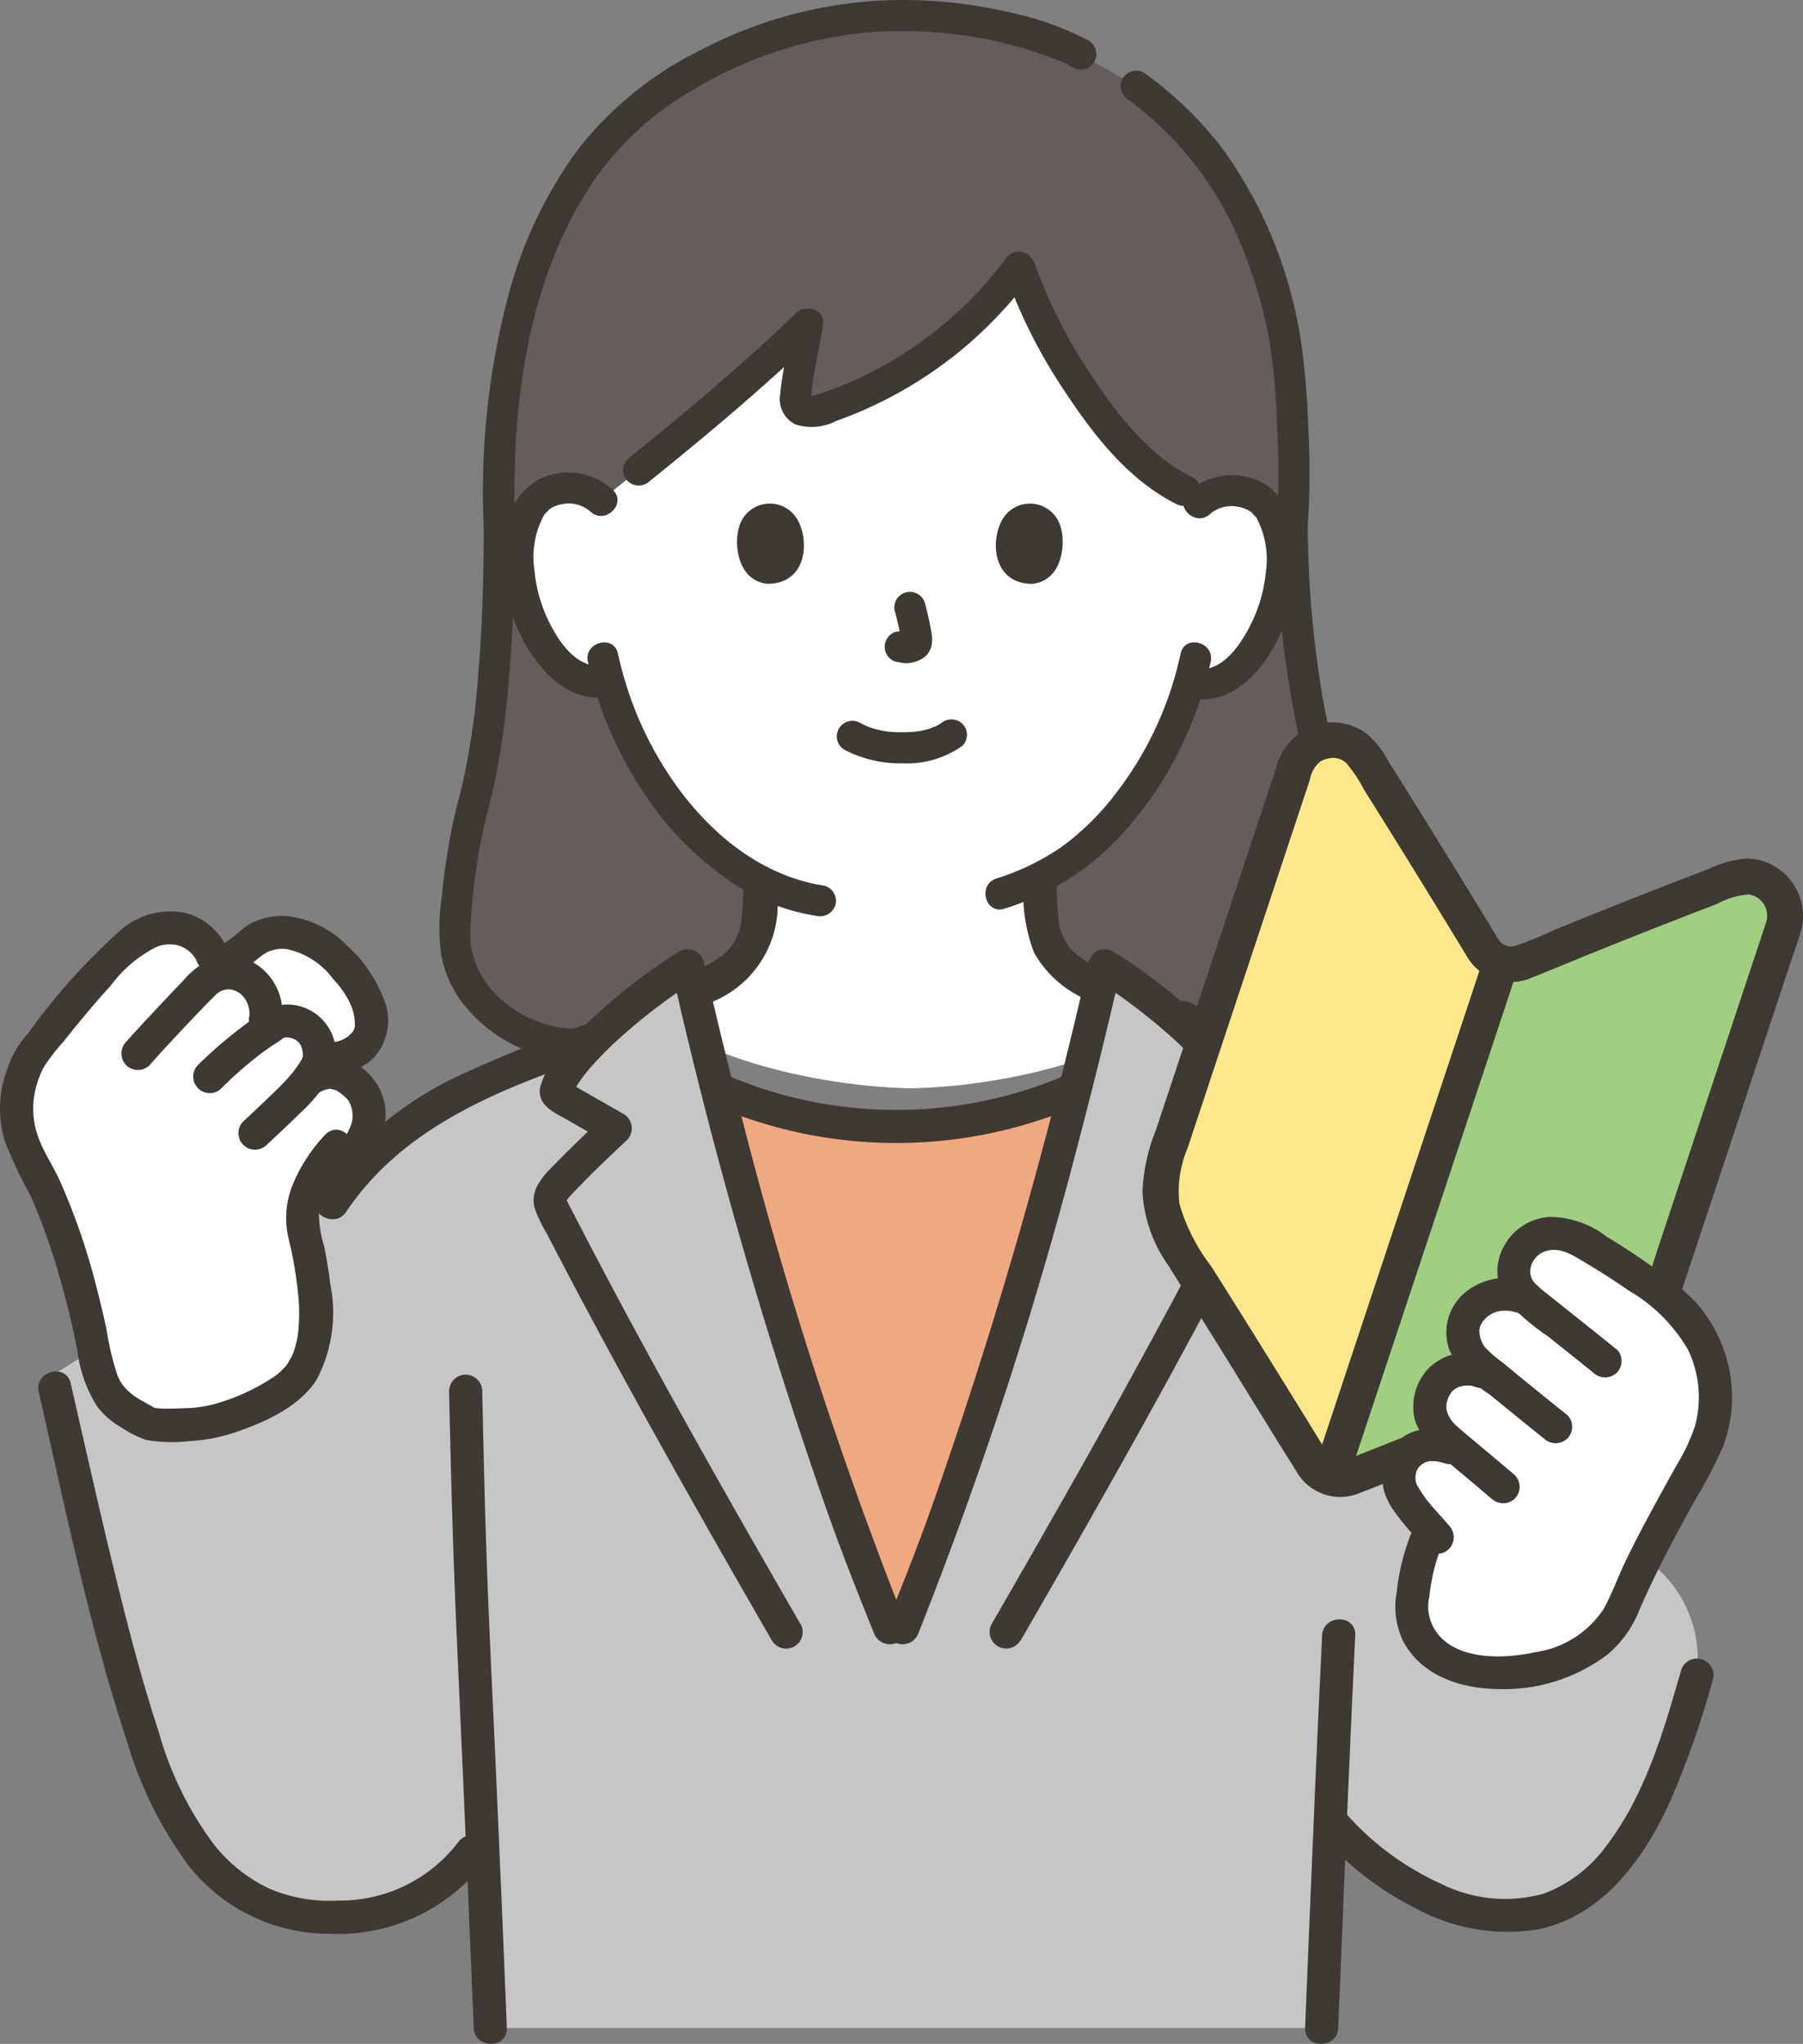 <svg xmlns="http://www.w3.org/2000/svg" width="96.34" height="109.206" viewBox="0 0 96.34 109.206">
  <rect x="0" y="0" width="96.34" height="109.206" fill="#808080" stroke="none"/>
  <g id="グループ_121" data-name="グループ 121" transform="translate(0 -2.815)">
    <path id="パス_2807" data-name="パス 2807" d="M64.776,29.718c0,6.89-.565,11.859-1.356,14.685A33.383,33.383,0,0,0,62.4,51.519c-.023,2.853,2.712,5.947,6.917,5.846l32.765-.786c4.591,1.646,8.585-2.515,8.556-5.728a15.709,15.709,0,0,0-.992-5.378,46.974,46.974,0,0,1-2.514-15.755,57.75,57.75,0,0,0-.112-7.794c-.356-5-2.592-10.585-5.809-13.689a21,21,0,0,0-2.407-2.061L95.37,4.184a23.363,23.363,0,0,0-9.34-1.789,22.884,22.884,0,0,0-14.7,5.748c-4.216,4.036-6.89,11.409-6.553,21.575" transform="translate(-38.095 1.251)" fill="#645d5c"/>
    <path id="パス_2808" data-name="パス 2808" d="M85.717,74.326c0-.049,0-.1,0-.154a14.013,14.013,0,0,1-5.125-4.14,19.2,19.2,0,0,1-3.574-6.866,2.683,2.683,0,0,1-2.293-.589,7.62,7.62,0,0,1-2.2-3.629,7.039,7.039,0,0,1,.221-4.924,2.313,2.313,0,0,1,2.084-1.157,2.467,2.467,0,0,1,1.777.656c3.644-2.935,7.4-5.924,11.024-9.441C87.509,45.129,87.07,46.918,87,48c-.029.435.065.586.4.742a1.553,1.553,0,0,0,.892-.041,21.35,21.35,0,0,0,10.665-7.68l.058.168a26.557,26.557,0,0,0,3.926,7.326c1.912,2.734,4.086,4.388,5.912,4.921a2.478,2.478,0,0,1,1.512-.431,2.313,2.313,0,0,1,2.075,1.174,7.04,7.04,0,0,1,.184,4.925,7.618,7.618,0,0,1-2.227,3.612,2.663,2.663,0,0,1-2.363.552,19.181,19.181,0,0,1-3.544,6.763,12.962,12.962,0,0,1-4.68,3.779c.009.856-.012,1.132.037,1.958.005.087.011.181.018.282a4.792,4.792,0,0,0,.23,1.334,3.279,3.279,0,0,0,.976,1.424c.562.452,4.325,2.055,4.943,2.334l.511.23c-3.343,2.218-8.761,3.464-13.367,3.568-4.619-.105-10.08-1.359-13.413-3.6l-.347-.233.456-.187a33.776,33.776,0,0,0,4.6-2.117,3.279,3.279,0,0,0,.976-1.424,4.794,4.794,0,0,0,.23-1.334c.062-.837.052-1.159.057-1.726Z" transform="translate(-44.489 -23.975)" fill="#fff"/>
    <path id="パス_2809" data-name="パス 2809" d="M157.093,51.033c-2.435-1.232-4.089-3.467-5.547-5.7a25.7,25.7,0,0,1-2.819-5.619.853.853,0,0,0-1.024-.581.84.84,0,0,0-.581,1.024,27.78,27.78,0,0,0,3.068,6.14c1.589,2.415,3.424,4.838,6.064,6.173.954.483,1.8-.954.841-1.438Z" transform="translate(-93.398 -22.723)" fill="#3e3933"/>
    <path id="パス_2810" data-name="パス 2810" d="M108.736,39.153a20.667,20.667,0,0,1-8.27,6.558c-.544.239-1.1.446-1.668.633a2.463,2.463,0,0,1-.379.111c-.041.006-.073.008-.112.013h-.067c-.08-.007-.089,0-.026.009,0-.044.212.285.145.263a1.473,1.473,0,0,1,.014-.386c.108-1.264.464-2.5.623-3.76.1-.756-.951-1.044-1.421-.589-2.862,2.771-5.921,5.322-9.018,7.824a.838.838,0,0,0,0,1.177.853.853,0,0,0,1.177,0c3.1-2.5,6.156-5.054,9.018-7.824l-1.421-.589c-.15,1.191-.515,2.5-.623,3.76a1.508,1.508,0,0,0,.8,1.618,2.83,2.83,0,0,0,2.192-.18,22.269,22.269,0,0,0,7.22-4.245,23.735,23.735,0,0,0,3.254-3.553.838.838,0,0,0-.3-1.139.853.853,0,0,0-1.139.3Z" transform="translate(-55.018 -22.485)" fill="#3e3933"/>
    <path id="パス_2811" data-name="パス 2811" d="M179.509,79.64a52.365,52.365,0,0,0,1.785,13.6c.461,1.616,1.111,3.181,1.451,4.829a13.117,13.117,0,0,1,.249,1.991,6.151,6.151,0,0,1-.052,1.454,5.377,5.377,0,0,1-1.167,2.333,5.64,5.64,0,0,1-6.262,1.855c-1.014-.352-1.451,1.256-.443,1.606a7.142,7.142,0,0,0,6.907-1.325,7.049,7.049,0,0,0,2.692-5.688,16.655,16.655,0,0,0-.757-4.346c-.221-.711-.478-1.41-.7-2.12a40.471,40.471,0,0,1-1.231-5.039,56.525,56.525,0,0,1-.8-9.145.833.833,0,0,0-1.665,0Z" transform="translate(-111.302 -48.67)" fill="#3e3933"/>
    <path id="パス_2812" data-name="パス 2812" d="M68.454,28.154c-.2-6.277.589-13.1,4.174-18.437A16.314,16.314,0,0,1,78,4.787a21.975,21.975,0,0,1,9.81-3.093,23.291,23.291,0,0,1,6.182.471,22.607,22.607,0,0,1,2.527.705c.421.144.835.3,1.25.462.035.014.206.1.039.014.053.028.1.059.156.088l.312.177a.833.833,0,0,0,.841-1.438A16.074,16.074,0,0,0,95.062.7,25.386,25.386,0,0,0,89.449,0a23.351,23.351,0,0,0-11.038,2.66,18.973,18.973,0,0,0-6.529,5.25,23.137,23.137,0,0,0-3.756,7.8,40.86,40.86,0,0,0-1.337,12.441c.034,1.069,1.7,1.074,1.665,0Z" transform="translate(-40.941 2.815)" fill="#3e3933"/>
    <path id="パス_2813" data-name="パス 2813" d="M174.931,35.251a41.417,41.417,0,0,0,.035-5.225,41.749,41.749,0,0,0-.375-4.55,23.62,23.62,0,0,0-4.07-10.245,19.449,19.449,0,0,0-4.33-4.243.839.839,0,0,0-1.139.3.851.851,0,0,0,.3,1.139,17.994,17.994,0,0,1,6.055,7.826,24.838,24.838,0,0,1,1.489,5.12,33.192,33.192,0,0,1,.387,4.23,43.062,43.062,0,0,1-.016,5.65.839.839,0,0,0,.833.833.85.85,0,0,0,.833-.833" transform="translate(-105.058 -4.282)" fill="#3e3933"/>
    <path id="パス_2814" data-name="パス 2814" d="M62.381,79.635c0,2.686-.079,5.374-.307,8.05a39.635,39.635,0,0,1-.789,5.5c-.2.868-.448,1.72-.62,2.6-.239,1.221-.417,2.457-.539,3.695a11.115,11.115,0,0,0-.016,3.031,6.114,6.114,0,0,0,1.1,2.51,7.868,7.868,0,0,0,6.543,3.1.833.833,0,0,0,0-1.665,6.228,6.228,0,0,1-5.076-2.234,4.845,4.845,0,0,1-.958-2.1,2.707,2.707,0,0,1-.05-.488c-.008-.225,0-.451.01-.676.02-.513.061-1.026.112-1.537q.168-1.667.5-3.314c.167-.832.406-1.642.594-2.468a41.7,41.7,0,0,0,.8-5.437c.264-2.843.35-5.7.352-8.557a.833.833,0,0,0-1.665,0Z" transform="translate(-36.533 -48.667)" fill="#3e3933"/>
    <path id="パス_2815" data-name="パス 2815" d="M121.617,112.414a6.515,6.515,0,0,0,3.138.727,5.109,5.109,0,0,0,3.171-.937.834.834,0,0,0,0-1.177.859.859,0,0,0-1.177,0c.254-.2.061-.05,0-.008s-.127.077-.194.112c-.034.018-.069.034-.1.052-.119.061-.018-.035.037-.012-.037-.015-.224.083-.267.1a4.738,4.738,0,0,1-.747.17c.125-.019-.011,0-.066.006-.073.007-.147.014-.22.018-.177.011-.354.016-.531.015-.159,0-.317-.006-.475-.017-.073,0-.145-.011-.218-.018-.013,0-.275-.041-.1-.011a6.129,6.129,0,0,1-.7-.155c-.1-.029-.193-.064-.289-.1-.211-.072.127.065-.063-.025-.12-.057-.238-.115-.355-.177a.833.833,0,0,0-.841,1.438Z" transform="translate(-76.502 -69.54)" fill="#3e3933"/>
    <path id="パス_2816" data-name="パス 2816" d="M129.153,92.2a14.726,14.726,0,0,1,.346,1.581l-.03-.221a.957.957,0,0,1,.006.218l.03-.221a.534.534,0,0,1-.024.1l.084-.2a.4.4,0,0,1-.035.063l.13-.169a.326.326,0,0,1-.052.051l.169-.13a1.006,1.006,0,0,1-.125.066l.2-.084a.9.9,0,0,1-.211.061l.221-.03a.841.841,0,0,1-.2,0l.221.03c-.075-.01-.148-.028-.223-.039a.632.632,0,0,0-.332-.015.616.616,0,0,0-.309.1.832.832,0,0,0-.3,1.139.8.8,0,0,0,.5.383c.172.023.339.067.514.075a1.642,1.642,0,0,0,.759-.181,1.1,1.1,0,0,0,.609-.725,1.809,1.809,0,0,0-.008-.779c-.086-.509-.2-1.014-.335-1.513a.833.833,0,1,0-1.606.443Z" transform="translate(-81.333 -56.707)" fill="#3e3933"/>
    <path id="パス_2817" data-name="パス 2817" d="M105.959,78.846c-.264.858-.092,2.831,1.533,3,2.148-.013,2.262-2.4,1.539-3.52a1.7,1.7,0,0,0-3.072.521" transform="translate(-66.475 -47.836)" fill="#3e3933"/>
    <path id="パス_2818" data-name="パス 2818" d="M149.186,78.846c.264.858.092,2.831-1.533,3-2.148-.013-2.262-2.4-1.539-3.52A1.7,1.7,0,0,1,149.186,78.846Z" transform="translate(-92.503 -47.835)" fill="#3e3933"/>
    <path id="パス_2819" data-name="パス 2819" d="M82.848,99.964a20.28,20.28,0,0,0,2.8,6.715,16.991,16.991,0,0,0,5.6,5.53,11.125,11.125,0,0,0,3.8,1.327.859.859,0,0,0,1.024-.581.839.839,0,0,0-.581-1.024c-4.717-.723-8.226-4.859-9.991-9.062a19.483,19.483,0,0,1-1.05-3.347c-.231-1.046-1.837-.6-1.606.443Z" transform="translate(-51.432 -61.789)" fill="#3e3933"/>
    <path id="パス_2820" data-name="パス 2820" d="M154.542,99.521a18.6,18.6,0,0,1-3.47,7.485,14.065,14.065,0,0,1-2.92,2.868,13.016,13.016,0,0,1-3.463,1.672c-1.014.331-.58,1.939.443,1.606a14.168,14.168,0,0,0,5.676-3.352,19.622,19.622,0,0,0,4.289-6.489,20.074,20.074,0,0,0,1.05-3.347C156.378,98.92,154.773,98.473,154.542,99.521Z" transform="translate(-91.457 -61.788)" fill="#3e3933"/>
    <path id="パス_2821" data-name="パス 2821" d="M175.508,75.244a1.762,1.762,0,0,1,1.542-.378,1.639,1.639,0,0,1,.69.3c-.045-.035.313.363.21.216a4.723,4.723,0,0,1,.529,3.023,7.765,7.765,0,0,1-.9,2.935c-.5.957-1.465,2.35-2.725,2.174a.861.861,0,0,0-1.024.581.838.838,0,0,0,.581,1.024c2.94.411,4.645-2.486,5.408-4.9a8.519,8.519,0,0,0,.249-3.751,3.9,3.9,0,0,0-1.453-2.708,3.5,3.5,0,0,0-4.286.311c-.8.719.383,1.894,1.177,1.177Z" transform="translate(-110.849 -44.965)" fill="#3e3933"/>
    <path id="パス_2822" data-name="パス 2822" d="M75.637,73.691a3.532,3.532,0,0,0-3.9-.562A3.427,3.427,0,0,0,70,75.461a9.057,9.057,0,0,0,1.24,6.922c.869,1.361,2.287,2.621,4.018,2.393a.86.86,0,0,0,.833-.833c0-.4-.384-.892-.833-.833-1.389.183-2.32-1.011-2.9-2.121a7.773,7.773,0,0,1-.9-2.995,4.687,4.687,0,0,1,.555-3.018c-.1.143.257-.244.214-.212a1.635,1.635,0,0,1,.693-.293,1.766,1.766,0,0,1,1.537.4c.789.723,1.97-.452,1.177-1.177Z" transform="translate(-42.901 -44.715)" fill="#3e3933"/>
    <path id="パス_1649" data-name="パス 1649" d="M95.691,185.01c-.3,1.068-.624,2.133-.985,3.184-1.294,3.769-3.332,8.611-7.677,9.558a7.711,7.711,0,0,1-3.62-.154,15.044,15.044,0,0,1-7.117-4.567l-.2-.22c-.172,3.992-.343,8.106-.461,11.071H31.207c-.109-2.735-.267-6.466-.428-10.169l-.549.735c-1.942,2.945-5.962,3.864-9.035,3.413a8.417,8.417,0,0,1-1.291-.292c-2.8-.876-4.555-3.1-5.778-5.525-2.187-4.327-4.385-15.274-6.187-23.122l14.814-9.1a14.116,14.116,0,0,1,1.163-1.527,19.349,19.349,0,0,1,3.773-3.247c.008,0,.011-.011.019-.011a42.606,42.606,0,0,1,9.045-3.962,32.68,32.68,0,0,1,4.917-3.9l.079-.05c1.678,7.452,3.871,15.421,6.23,22.666,1.838,5.645,2.38,7.368,4.919,13.592,2.543-6.223,3.084-7.946,4.923-13.592,2.359-7.246,4.552-15.215,6.23-22.666.615.394,1.36.91,2.136,1.5a7.752,7.752,0,0,1,2.406,1.258c6.79,3.319,12.623,5.757,16.066,10.985a27.254,27.254,0,0,1,3.763,11.316c.065.069.1.109.1.109l5,7a6.468,6.468,0,0,1,2.15,5.712" transform="translate(-5.013 -92.715)" fill="#c6c6c6"/>
    <path id="パス_1650" data-name="パス 1650" d="M191.309,257.09a16.638,16.638,0,0,0,4.987,3.832,10.221,10.221,0,0,0,6.611,1.117c3.484-.76,5.682-3.888,7.046-6.958a48.4,48.4,0,0,0,2.234-6.4.885.885,0,0,0-1.706-.47c-.913,3.2-1.921,6.677-3.981,9.358a7.3,7.3,0,0,1-3.347,2.569,7.652,7.652,0,0,1-5.487-.518,15.037,15.037,0,0,1-5.106-3.778c-.763-.848-2.011.406-1.251,1.251Z" transform="translate(-120.656 -156.149)" fill="#3e3933"/>
    <path id="パス_1651" data-name="パス 1651" d="M113.168,193.732c-2.236-5.519-2.812-7.34-4.56-12.709-1.678-5.154-3.272-10.673-4.656-16.112a20.356,20.356,0,0,0,9.575,2.032,20.358,20.358,0,0,0,9.58-2.035c-1.385,5.439-2.979,10.959-4.658,16.114-1.748,5.368-2.324,7.19-4.56,12.709h-.722Z" transform="translate(-65.642 -103.942)" fill="#f0a881"/>
    <path id="パス_1652" data-name="パス 1652" d="M98.876,140.7a5.606,5.606,0,0,0,4.335-6.366.884.884,0,1,0-1.769,0c-.006.516-.032,1.032-.078,1.546-.007.08-.014.159-.024.238-.007.062-.007.064,0,0l-.016.1a4.047,4.047,0,0,1-.118.469c-.02.058-.042.115-.064.172.055-.136-.019.038-.031.062a3.979,3.979,0,0,1-.2.369q-.044.071-.09.14c-.031.045-.114.149-.036.054a3.079,3.079,0,0,1-.29.306,1.609,1.609,0,0,1-.222.182q-.19.139-.389.266a8.382,8.382,0,0,1-.758.429q-.205.1-.414.2c-.151.068-.226.1-.305.131a.908.908,0,0,0-.618,1.088.893.893,0,0,0,1.088.618Z" transform="translate(-61.725 -84.077)" fill="#3e3933"/>
    <path id="パス_1653" data-name="パス 1653" d="M148.409,133.306a8.946,8.946,0,0,0,.56,3.836,5.869,5.869,0,0,0,3.074,2.614.906.906,0,0,0,1.21-.317.9.9,0,0,0-.317-1.21,9.2,9.2,0,0,1-1.575-.9,2.939,2.939,0,0,1-.516-.487c-.055-.066.033.059-.045-.064-.031-.049-.064-.1-.095-.146-.077-.125-.143-.255-.208-.387-.018-.038-.054-.122-.018-.035-.031-.076-.059-.153-.084-.231a3.362,3.362,0,0,1-.106-.454c-.018-.108-.021-.17-.035-.327s-.025-.311-.035-.467c-.03-.476-.041-.952-.041-1.428a.884.884,0,1,0-1.769,0Z" transform="translate(-93.715 -83.426)" fill="#3e3933"/>
    <path id="パス_1654" data-name="パス 1654" d="M169.567,153.878c3.8,1.856,7.76,3.56,11.205,6.048a18.588,18.588,0,0,1,3.929,3.751,18.845,18.845,0,0,1,2.692,5.112,33.89,33.89,0,0,1,1.668,7.473.912.912,0,0,0,.884.884.89.89,0,0,0,.884-.884c-.514-4.45-1.577-9.076-4.137-12.831-2.308-3.385-5.7-5.716-9.264-7.626-2.285-1.225-4.641-2.316-6.97-3.454a.908.908,0,0,0-1.21.317.893.893,0,0,0,.317,1.21Z" transform="translate(-106.803 -95.942)" fill="#3e3933"/>
    <path id="パス_1655" data-name="パス 1655" d="M135.663,181.671c4.245-7.358,8.442-14.751,12.319-22.31a2.26,2.26,0,0,0,.353-1.7,3.658,3.658,0,0,0-1.055-1.424c-.85-.882-1.738-1.726-2.631-2.564l-.179,1.389,2.142-1.222c.664-.379,1.51-.711,1.451-1.62a3.4,3.4,0,0,0-.8-1.587,14.159,14.159,0,0,0-1.133-1.346,30.123,30.123,0,0,0-5.521-4.44.891.891,0,0,0-1.3.528,259.618,259.618,0,0,1-8.228,28.683c-.79,2.255-1.665,4.478-2.562,6.691a.89.89,0,0,0,.618,1.088.906.906,0,0,0,1.088-.618,221.446,221.446,0,0,0,8.7-26.839q1.117-4.249,2.087-8.536l-1.3.528a31.755,31.755,0,0,1,3.7,2.771,20.418,20.418,0,0,1,1.773,1.722,9,9,0,0,1,.619.751c.106.147.208.3.3.453q.054.088.1.178c.015.028.092.235.087.133l.121-.446c.076-.147-.075.019-.168.072l-.383.218-.765.437-1.529.873a.893.893,0,0,0-.179,1.389c.765.718,1.527,1.44,2.264,2.188q.246.249.488.5c.139.146.4.325.477.509.017.039.032-.061-.021.047-.122.249-.253.494-.38.74q-1.364,2.647-2.778,5.268-2.892,5.373-5.919,10.672-1.686,2.969-3.394,5.925a.885.885,0,0,0,1.528.893Z" transform="translate(-81.13 -91.197)" fill="#3e3933"/>
    <path id="パス_1656" data-name="パス 1656" d="M62.772,153.183a74.77,74.77,0,0,0-9.751,3.766,18.891,18.891,0,0,0-7.216,6.221c-.634.949.9,1.836,1.528.893,3.57-5.347,10.151-7.223,15.909-9.175,1.072-.363.612-2.073-.47-1.706Z" transform="translate(-28.83 -96.505)" fill="#3e3933"/>
    <path id="パス_1657" data-name="パス 1657" d="M5.579,207.065c1.424,6.208,2.688,12.5,4.684,18.561a21.182,21.182,0,0,0,3.338,6.753A9.56,9.56,0,0,0,21.149,236a9.852,9.852,0,0,0,8.338-3.96c.638-.947-.894-1.833-1.528-.893a7.927,7.927,0,0,1-6.387,3.078,8.167,8.167,0,0,1-3.677-.638,8.243,8.243,0,0,1-2.964-2.366,18.231,18.231,0,0,1-2.943-6.013c-.9-2.728-1.62-5.516-2.305-8.305-.842-3.428-1.609-6.873-2.4-10.313-.255-1.109-1.961-.64-1.706.47Z" transform="translate(-3.507 -129.864)" fill="#3e3933"/>
    <path id="パス_1658" data-name="パス 1658" d="M92.35,182.743c-4.177-7.239-8.7-15.224-12.471-22.606a1.094,1.094,0,0,1-.148-.526.955.955,0,0,1,.265-.593c1.02-1.11,2.136-2.174,3.229-3.2l-2.906-1.659a.468.468,0,0,1-.255-.258.487.487,0,0,1,.07-.317c1.078-2.222,4.8-5.081,6.949-6.454,1.678,7.452,3.871,15.421,6.23,22.666,1.748,5.368,2.324,7.19,4.56,12.709" transform="translate(-50.347 -92.713)" fill="#c6c6c6"/>
    <path id="パス_1659" data-name="パス 1659" d="M91.61,180.779c-4.022-6.972-8-13.976-11.706-21.122-.256-.494-.516-.986-.765-1.484a.235.235,0,0,1-.027-.079c0,.1-.007.05.124-.1.194-.217.4-.425.6-.633.813-.837,1.659-1.64,2.51-2.438a.892.892,0,0,0-.179-1.389l-1.529-.873-.688-.393-.383-.218-.153-.087q-.254-.169-.091-.028l.121.446c0,.109.038-.05.063-.089.046-.072.084-.149.129-.222.085-.139.176-.274.27-.407a8.673,8.673,0,0,1,.61-.75,20.207,20.207,0,0,1,1.815-1.769,31.745,31.745,0,0,1,3.7-2.771l-1.3-.528a259.622,259.622,0,0,0,8.228,28.683c.79,2.255,1.665,4.478,2.562,6.691a.912.912,0,0,0,1.088.618.89.89,0,0,0,.618-1.088,221.443,221.443,0,0,1-8.7-26.839q-1.117-4.249-2.087-8.536a.891.891,0,0,0-1.3-.528,30.125,30.125,0,0,0-5.521,4.44,14.107,14.107,0,0,0-1.133,1.346,3.859,3.859,0,0,0-.78,1.469c-.176.967.749,1.346,1.435,1.738l2.142,1.222-.179-1.389c-.808.758-1.612,1.521-2.387,2.313-.7.718-1.614,1.49-1.294,2.611a7.82,7.82,0,0,0,.653,1.355q.386.747.776,1.493.712,1.361,1.437,2.716c2.026,3.79,4.117,7.545,6.237,11.282q1.77,3.121,3.565,6.227a.885.885,0,0,0,1.528-.893Z" transform="translate(-48.843 -91.197)" fill="#3e3933"/>
    <path id="パス_1660" data-name="パス 1660" d="M190.135,242.746c-.273,5.537-.5,11.076-.732,16.614q-.09,2.181-.178,4.362c-.045,1.138,1.724,1.136,1.769,0q.338-8.479.72-16.957.091-2.01.189-4.02C191.96,241.608,190.191,241.611,190.135,242.746Z" transform="translate(-119.489 -152.555)" fill="#3e3933"/>
    <path id="パス_1661" data-name="パス 1661" d="M65.109,207.278c.1,4.578.226,9.153.436,13.728q.3,6.59.582,13.181.153,3.569.3,7.138c.045,1.134,1.815,1.14,1.769,0q-.266-6.667-.566-13.332c-.182-4.141-.4-8.281-.536-12.424-.093-2.763-.153-5.527-.212-8.292a.885.885,0,0,0-1.769,0Z" transform="translate(-41.114 -130.158)" fill="#3e3933"/>
    <path id="パス_1662" data-name="パス 1662" d="M103.1,164.715a24.59,24.59,0,0,0,19.235,0,.891.891,0,0,0,.317-1.21.905.905,0,0,0-1.21-.317,23.021,23.021,0,0,1-17.449,0,.911.911,0,0,0-1.21.317.892.892,0,0,0,.317,1.21Z" transform="translate(-64.83 -102.787)" fill="#3e3933"/>
    <path id="パス_1663" data-name="パス 1663" d="M5.281,159.125a28.433,28.433,0,0,0-2.031-4.937,5.608,5.608,0,0,1-.8-3.643,6.5,6.5,0,0,1,.774-2.129c1.479-1.864,2.758-3.493,4.261-5.049a14.3,14.3,0,0,1,1.145-1.024,3.234,3.234,0,0,1,2.326-.7,2.567,2.567,0,0,1,1.9,1.456l1.477-.14c.3-.228.562-.506.879-.708a3.049,3.049,0,0,1,3,.039A7.61,7.61,0,0,1,20.5,144.4a4.289,4.289,0,0,1,.868,2.273,1.608,1.608,0,0,1-.616,1.383,2.558,2.558,0,0,1-1.417.563l.415.84a3.434,3.434,0,0,1,.883.618,2.386,2.386,0,0,1,.418,2.527,30.592,30.592,0,0,1-1.417,2.768l-1.254-.535a4.118,4.118,0,0,0-.643,2.9c1.178,4.957.713,7.326-.976,8.527a11.343,11.343,0,0,1-4.483,1.843,10.079,10.079,0,0,1-2.872-.037,5.273,5.273,0,0,1-2.035-1.469A5.479,5.479,0,0,1,6.6,164.47c-.156-.9-.684-3.153-1.1-4.625-.06-.218-.132-.46-.213-.719Z" transform="translate(-1.518 -89.238)" fill="#fff"/>
    <path id="パス_1664" data-name="パス 1664" d="M12.189,141.334a3.356,3.356,0,0,0-2.325-2.04,4.049,4.049,0,0,0-3.379.9A33.467,33.467,0,0,0,1.529,145.7a6.006,6.006,0,0,0-.85,1.223,8.91,8.91,0,0,0-.495,1.37,5.992,5.992,0,0,0,.092,3.257,24.091,24.091,0,0,0,1.325,2.8c.408.9.756,1.831,1.075,2.767a44.9,44.9,0,0,1,1.462,5.591,7.183,7.183,0,0,0,1.039,2.945,4.166,4.166,0,0,0,1.273,1.12,5.737,5.737,0,0,0,1.341.683,7.7,7.7,0,0,0,2.34.066,8.977,8.977,0,0,0,2.293-.42c1.628-.537,3.5-1.347,4.478-2.831a7.674,7.674,0,0,0,.746-5.131q-.122-1-.321-2a6.031,6.031,0,0,1-.286-1.777,5.5,5.5,0,0,1,1.58-2.951c.777-.831-.472-2.085-1.251-1.251a8.7,8.7,0,0,0-1.728,2.66,4.731,4.731,0,0,0-.2,2.97,21.253,21.253,0,0,1,.5,3,9.794,9.794,0,0,1-.036,2.139,5.9,5.9,0,0,1-.217.833c-.017.05-.037.1-.057.15.074-.181-.027.052-.038.073-.07.133-.145.26-.223.389-.025.041-.055.081-.083.12.119-.168-.017.022-.04.047-.08.088-.16.176-.247.258-.046.044-.31.256-.15.137-.188.14-.386.267-.586.389a11.145,11.145,0,0,1-2.562,1.147,6.268,6.268,0,0,1-1.769.289c-.353.019-.708.031-1.062.027-.161,0-.321-.008-.482-.019-.245-.017.13-.043-.07-.008-.075.013-.24-.122.011.024-.842-.49-1.647-.793-2.046-1.752a14.937,14.937,0,0,1-.6-2.519Q5.375,160.1,5,158.7a35.069,35.069,0,0,0-1.77-5.014c-.343-.782-.851-1.511-1.148-2.308a4.39,4.39,0,0,1-.193-2.616,5.24,5.24,0,0,1,.452-1.225,10.882,10.882,0,0,1,1.04-1.343c.817-1.022,1.647-2.036,2.531-3a6.891,6.891,0,0,1,2.458-2.077,1.812,1.812,0,0,1,1.237-.05,1.63,1.63,0,0,1,.876.741.907.907,0,0,0,1.088.618.892.892,0,0,0,.618-1.088Z" transform="translate(0 -87.711)" fill="#3e3933"/>
    <path id="パス_1665" data-name="パス 1665" d="M19.095,151.593c1.009-1.129,2.048-2.234,3.1-3.321.159-.164.327-.321.484-.487.016-.017.034-.032.051-.047-.125.113.035-.025.127-.076a1.077,1.077,0,0,1,.448-.126,1.094,1.094,0,0,1,.856.458,1.268,1.268,0,0,1,.235.5c.016.062.029.124.04.186-.012-.08-.013-.065,0,.043,0,.061,0,.122,0,.183q.027-.129,0,.03a.908.908,0,0,0,.618,1.088.892.892,0,0,0,1.088-.618,3.117,3.117,0,0,0-.915-2.871,2.77,2.77,0,0,0-3.157-.456,4.667,4.667,0,0,0-1.183,1.006q-.744.77-1.473,1.554c-.526.562-1.05,1.126-1.563,1.7a.9.9,0,0,0,0,1.251.893.893,0,0,0,1.251,0Z" transform="translate(-11.109 -91.862)" fill="#3e3933"/>
    <path id="パス_1666" data-name="パス 1666" d="M29.539,157.193a21.522,21.522,0,0,1,2.161-1.884c.2-.144.4-.284.595-.422a3.625,3.625,0,0,0,.543-.369c.054-.056-.005,0-.041.011.049-.016.1-.028.146-.042s.139.007-.006,0c.039,0,.079,0,.118,0s.192.015.082,0,.031.008.042.011c.053.014.106.03.159.044.149.039-.021-.02.058.022a1.741,1.741,0,0,1,.251.153c-.142-.111.125.14.037.039-.062-.071.07.123.093.163.081.143.022.048.008.011.024.065.045.131.063.2s.048.292.036.128a1.9,1.9,0,0,1,0,.307c0-.029.042-.131,0-.063-.011.018-.063.174-.03.1s-.039.069-.036.065c-.041.071-.082.142-.127.21a6.25,6.25,0,0,1-.619.8c-.209.233-.434.453-.658.672-.562.551-1.137,1.088-1.711,1.625a.884.884,0,1,0,1.251,1.251c.592-.554,1.185-1.107,1.762-1.675a8.336,8.336,0,0,0,1.674-2.073,2.612,2.612,0,0,0-2.455-3.75,2.9,2.9,0,0,0-1.535.642,24.076,24.076,0,0,0-3.113,2.583.884.884,0,1,0,1.251,1.251Z" transform="translate(-17.703 -96.24)" fill="#3e3933"/>
    <path id="パス_1667" data-name="パス 1667" d="M44.119,162.145a1.115,1.115,0,0,1,.256-.121c.029-.009.283-.067.129-.046a1.218,1.218,0,0,1,.274,0c-.133-.014.153.05.189.059.074.026.065.022-.029-.013.049.026.1.053.143.083.075.047.149.1.219.153-.11-.085.073.064.094.082a2.283,2.283,0,0,1,.221.214c-.1-.112.015.027.043.075a1.882,1.882,0,0,1,.109.212c-.072-.167.022.095.032.131a2.195,2.195,0,0,1,.059.28c-.021-.159,0,.039,0,.091,0,.082,0,.163-.005.244q-.015.159,0,0c-.009.052-.019.1-.031.155-.018.076-.043.149-.066.223.052-.171-.027.06-.05.108-.048.1-.1.2-.144.307q-.192.4-.39.8a12.246,12.246,0,0,1-.8,1.479.885.885,0,1,0,1.528.893,14.284,14.284,0,0,0,.961-1.806,6.072,6.072,0,0,0,.752-2.086,3.089,3.089,0,0,0-1.032-2.631,3.135,3.135,0,0,0-1.475-.787,2.851,2.851,0,0,0-1.881.369.885.885,0,1,0,.893,1.528Z" transform="translate(-27.021 -100.975)" fill="#3e3933"/>
    <path id="パス_1668" data-name="パス 1668" d="M32.894,142.83c.464-.275.814-.713,1.283-.97a1.833,1.833,0,0,1,1.108-.185,4.169,4.169,0,0,1,2.466,1.607,5.088,5.088,0,0,1,.851,1.194,2.721,2.721,0,0,1,.3,1.333.8.8,0,0,1-.149.327c-.031.037-.323.287-.139.152a2.259,2.259,0,0,1-.2.131,1.673,1.673,0,0,1-1.121.219.911.911,0,0,0-1.088.618.891.891,0,0,0,.618,1.088,3.548,3.548,0,0,0,3.046-.817,2.966,2.966,0,0,0,.541-3.271,7.328,7.328,0,0,0-1.951-2.795,5.289,5.289,0,0,0-3.112-1.546,3.581,3.581,0,0,0-1.908.339c-.546.259-.925.746-1.437,1.049A.885.885,0,0,0,32.894,142.83Z" transform="translate(-19.94 -88.146)" fill="#3e3933"/>
    <path id="パス_1669" data-name="パス 1669" d="M185.5,125.583c-1.98-3.263-4.143-6.766-6.3-10.188a2.087,2.087,0,0,0-3.745.457l-6.933,20.88a5.446,5.446,0,0,0,.557,4.612c2.431,3.874,4.754,7.565,7.328,11.775a1.669,1.669,0,0,0,.9.714l9.133-27.507a1.715,1.715,0,0,1-.938-.743Z" transform="translate(-106.239 -72.061)" fill="#ffe78b"/>
    <path id="パス_1670" data-name="パス 1670" d="M214.332,134.336c-3.7,1.4-7.481,2.906-11.172,4.431a1.725,1.725,0,0,1-1.194.047l-9.133,27.507a1.669,1.669,0,0,0,1.148-.034c4.579-1.834,8.647-3.4,12.91-5.052a5.463,5.463,0,0,0,3.213-3.374l6.943-20.912a2.088,2.088,0,0,0-2.716-2.613Z" transform="translate(-121.768 -84.546)" fill="#9fce81"/>
    <path id="パス_1671" data-name="パス 1671" d="M199.742,145.441l-2.979,8.972L192.018,168.7l-1.085,3.269c-.39,1.173,1.46,1.676,1.848.509l2.979-8.972,4.745-14.292,1.085-3.269c.39-1.173-1.46-1.676-1.848-.509" transform="translate(-120.534 -91.23)" fill="#3e3933"/>
    <path id="パス_1672" data-name="パス 1672" d="M184.686,123.461q-2.3-3.782-4.638-7.535-.616-.987-1.236-1.972a5.489,5.489,0,0,0-1.088-1.433,3.056,3.056,0,0,0-2.963-.511,3.349,3.349,0,0,0-2,2.334l-1.012,3.047-2.252,6.783-2.219,6.683-.925,2.785a9.722,9.722,0,0,0-.708,3.284,7.513,7.513,0,0,0,1.368,3.908q1.114,1.774,2.226,3.55c1.561,2.494,3.084,5.013,4.65,7.5a2.681,2.681,0,0,0,3.263,1.165c1.4-.541,2.792-1.112,4.19-1.661q3.958-1.555,7.926-3.082a7.91,7.91,0,0,0,3.206-1.945,6.775,6.775,0,0,0,1.392-2.393c.158-.463.308-.929.463-1.394l2.381-7.172,2.788-8.4.952-2.866a12.276,12.276,0,0,0,.421-1.318,3.089,3.089,0,0,0-1.265-3.178,2.987,2.987,0,0,0-1.694-.532,5.416,5.416,0,0,0-1.917.52q-4.237,1.616-8.434,3.334a16.449,16.449,0,0,1-2.013.813.768.768,0,0,1-.862-.32c-.677-1.025-2.337-.066-1.655.967a2.73,2.73,0,0,0,3.379,1.068c1.334-.537,2.66-1.091,3.995-1.626s2.674-1.065,4.015-1.587q.957-.372,1.917-.739a4.158,4.158,0,0,1,1.695-.511,1.146,1.146,0,0,1,.96,1.407c-.031.126-.079.251-.12.374l-.644,1.94-5.039,15.176c-.418,1.26-.766,2.576-1.271,3.805-.927,2.259-3.365,2.8-5.429,3.6q-3.8,1.474-7.6,2.971-1,.4-1.994.793c-.413.165-.767.347-1.131.083a1.574,1.574,0,0,1-.364-.5l-.565-.922q-.554-.9-1.11-1.8-2.179-3.524-4.388-7.029a10.144,10.144,0,0,1-1.713-3.347,5.834,5.834,0,0,1,.427-2.987l1.842-5.549,4.274-12.873.421-1.269a1.634,1.634,0,0,1,.547-.971,1.583,1.583,0,0,1,.6-.193,1.023,1.023,0,0,1,.794.268,7.519,7.519,0,0,1,.962,1.44q.572.91,1.14,1.822,1.128,1.809,2.244,3.625,1.083,1.762,2.157,3.531a.959.959,0,0,0,1.655-.967Z" transform="translate(-104.598 -70.422)" fill="#3e3933"/>
    <path id="パス_1673" data-name="パス 1673" d="M217.862,190.02a6.051,6.051,0,0,0-.5-.458l-.053-.043a36.834,36.834,0,0,0-4.892-3.267,2.407,2.407,0,0,0-2.92.347,1.9,1.9,0,0,0,.159,2.8,2.531,2.531,0,0,0-2.992.628,2.067,2.067,0,0,0,.475,2.935l.7.564-.569-.213a2.031,2.031,0,0,0-2.482.781,2.138,2.138,0,0,0,.61,2.853l.672.577-.488-.151a2.06,2.06,0,0,0-2.323.419,1.846,1.846,0,0,0-.184,2.112,11.633,11.633,0,0,0,1.469,1.868,10.172,10.172,0,0,0-.99,4.777,3.518,3.518,0,0,0,1.41,2.028,7.716,7.716,0,0,0,5.893.458A5.716,5.716,0,0,0,214.7,206.1a87.433,87.433,0,0,1,4.282-8.353,6.711,6.711,0,0,0-1.116-7.724Z" transform="translate(-128.077 -117.207)" fill="#fff"/>
    <path id="パス_1674" data-name="パス 1674" d="M214.16,190.612c-1.2-.977-2.423-1.936-3.631-2.909-.426-.343-1-.684-.985-1.26a1.182,1.182,0,0,1,.742-1.051c.833-.314,1.535.19,2.227.6q1.179.7,2.305,1.482a8.729,8.729,0,0,1,3.147,3.134,5.868,5.868,0,0,1,.391,4.073,10.113,10.113,0,0,1-1.031,2.185c-.462.838-.928,1.675-1.381,2.518-.44.816-.868,1.639-1.273,2.473s-.737,1.753-1.179,2.583a5.254,5.254,0,0,1-3.665,2.347c-1.616.351-4.068.47-5.224-.977a2.355,2.355,0,0,1-.447-2,10.116,10.116,0,0,1,.676-2.747.89.89,0,0,0-.618-1.088.905.905,0,0,0-1.088.618,11.831,11.831,0,0,0-.718,3.009,4.218,4.218,0,0,0,.375,2.658c1.036,1.849,3.148,2.5,5.161,2.5a9.147,9.147,0,0,0,5.77-1.877,6.041,6.041,0,0,0,1.688-2.411c.446-1.019.93-2.021,1.441-3.01.491-.95,1.006-1.887,1.522-2.823a24.287,24.287,0,0,0,1.5-2.881,7.489,7.489,0,0,0-.046-5.307,7.741,7.741,0,0,0-1.425-2.357,13.3,13.3,0,0,0-2.2-1.814q-1.244-.9-2.562-1.69a5,5,0,0,0-3.064-1.056,2.977,2.977,0,0,0-2.473,1.651,2.736,2.736,0,0,0,.208,2.846,11.764,11.764,0,0,0,2.186,1.88c.811.647,1.623,1.293,2.428,1.946a.911.911,0,0,0,1.251,0,.891.891,0,0,0,0-1.251Z" transform="translate(-127.78 -115.697)" fill="#3e3933"/>
    <path id="パス_1675" data-name="パス 1675" d="M214.228,192.628a3.536,3.536,0,0,0-3.522.528,2.792,2.792,0,0,0-.852,3.067,5.935,5.935,0,0,0,2.167,2.4c.959.786,1.92,1.571,2.89,2.344a.912.912,0,0,0,1.251,0,.891.891,0,0,0,0-1.251q-1.256-1-2.5-2.022l-.993-.813a6.086,6.086,0,0,1-.926-.812,1.5,1.5,0,0,1-.283-.83c-.014-.17-.036.067.007-.111a2.051,2.051,0,0,1,.071-.251c-.052.134.091-.15.112-.181-.079.112.091-.1.1-.105a1.976,1.976,0,0,1,.2-.188c-.09.069.172-.1.2-.115a1.51,1.51,0,0,1,.4-.13c.108-.02.125-.023.05-.01.049,0,.1-.007.148-.008a2.377,2.377,0,0,1,.358.012,4.79,4.79,0,0,1,.648.178.885.885,0,1,0,.47-1.706Z" transform="translate(-132.414 -121.292)" fill="#3e3933"/>
    <path id="パス_1676" data-name="パス 1676" d="M208.817,203.37a3.017,3.017,0,0,0-2.986.571,2.974,2.974,0,0,0-.816,2.935,4.749,4.749,0,0,0,1.775,2.2c.766.641,1.535,1.278,2.293,1.929a.907.907,0,0,0,1.251,0,.892.892,0,0,0,0-1.251c-.639-.549-1.287-1.089-1.934-1.629q-.416-.347-.83-.7c-.131-.111-.264-.22-.388-.339q-.107-.1-.205-.217l-.062-.074q.067.078-.025-.049c-.045-.079-.091-.153-.132-.235.066.132-.032-.1-.036-.111-.012-.041-.057-.255-.035-.1-.012-.085,0-.17-.01-.255q.014-.16-.007-.023c.007-.044.015-.087.026-.13a2.126,2.126,0,0,1,.077-.263c.021-.056.021-.059,0-.01.021-.045.043-.09.067-.133s.181-.257.071-.13a1.989,1.989,0,0,1,.171-.172c-.109.1.048-.032.086-.055.01-.006.244-.123.088-.058A1.794,1.794,0,0,1,207.5,205c.038-.01.259-.042.105-.027a2.11,2.11,0,0,1,.264-.008c.06,0,.119.006.179.013q-.106-.012-.011.006a3.013,3.013,0,0,1,.313.092.885.885,0,0,0,.47-1.706Z" transform="translate(-129.392 -128.121)" fill="#3e3933"/>
    <path id="パス_1677" data-name="パス 1677" d="M204.306,214.355a3.283,3.283,0,0,0-2.475.111,2.534,2.534,0,0,0-1.343,1.807,2.906,2.906,0,0,0,.056,1.32,3.961,3.961,0,0,0,.626,1.153c.479.664,1.046,1.251,1.575,1.875a.888.888,0,0,0,1.251,0,.907.907,0,0,0,0-1.251c-.412-.487-.861-.944-1.251-1.449.1.124-.015-.024-.047-.068q-.071-.1-.138-.2c-.093-.138-.177-.282-.265-.423-.1-.163.025.126-.023-.044-.019-.066-.036-.135-.056-.2-.059-.188,0,.143-.008-.038,0-.08-.006-.16,0-.24,0-.034,0-.068.007-.1q-.025.168-.007.068c.017-.064.028-.13.047-.193.009-.031.019-.063.031-.093-.046.1-.055.122-.027.063s.072-.13.107-.191c.083-.145-.122.1.012-.009.047-.04.093-.086.136-.129.123-.122-.146.084.011-.01.051-.031.1-.064.151-.092.025-.014.052-.028.078-.04.06-.029.035-.018-.077.031a.965.965,0,0,1,.169-.055c.025-.007.152-.054.178-.038-.133.017-.149.02-.048.011l.064,0c.067,0,.134,0,.2,0,.086,0,.2.025.05,0a4.621,4.621,0,0,1,.55.132.893.893,0,0,0,1.088-.618.9.9,0,0,0-.618-1.088Z" transform="translate(-126.57 -135.045)" fill="#3e3933"/>
  </g>
</svg>
